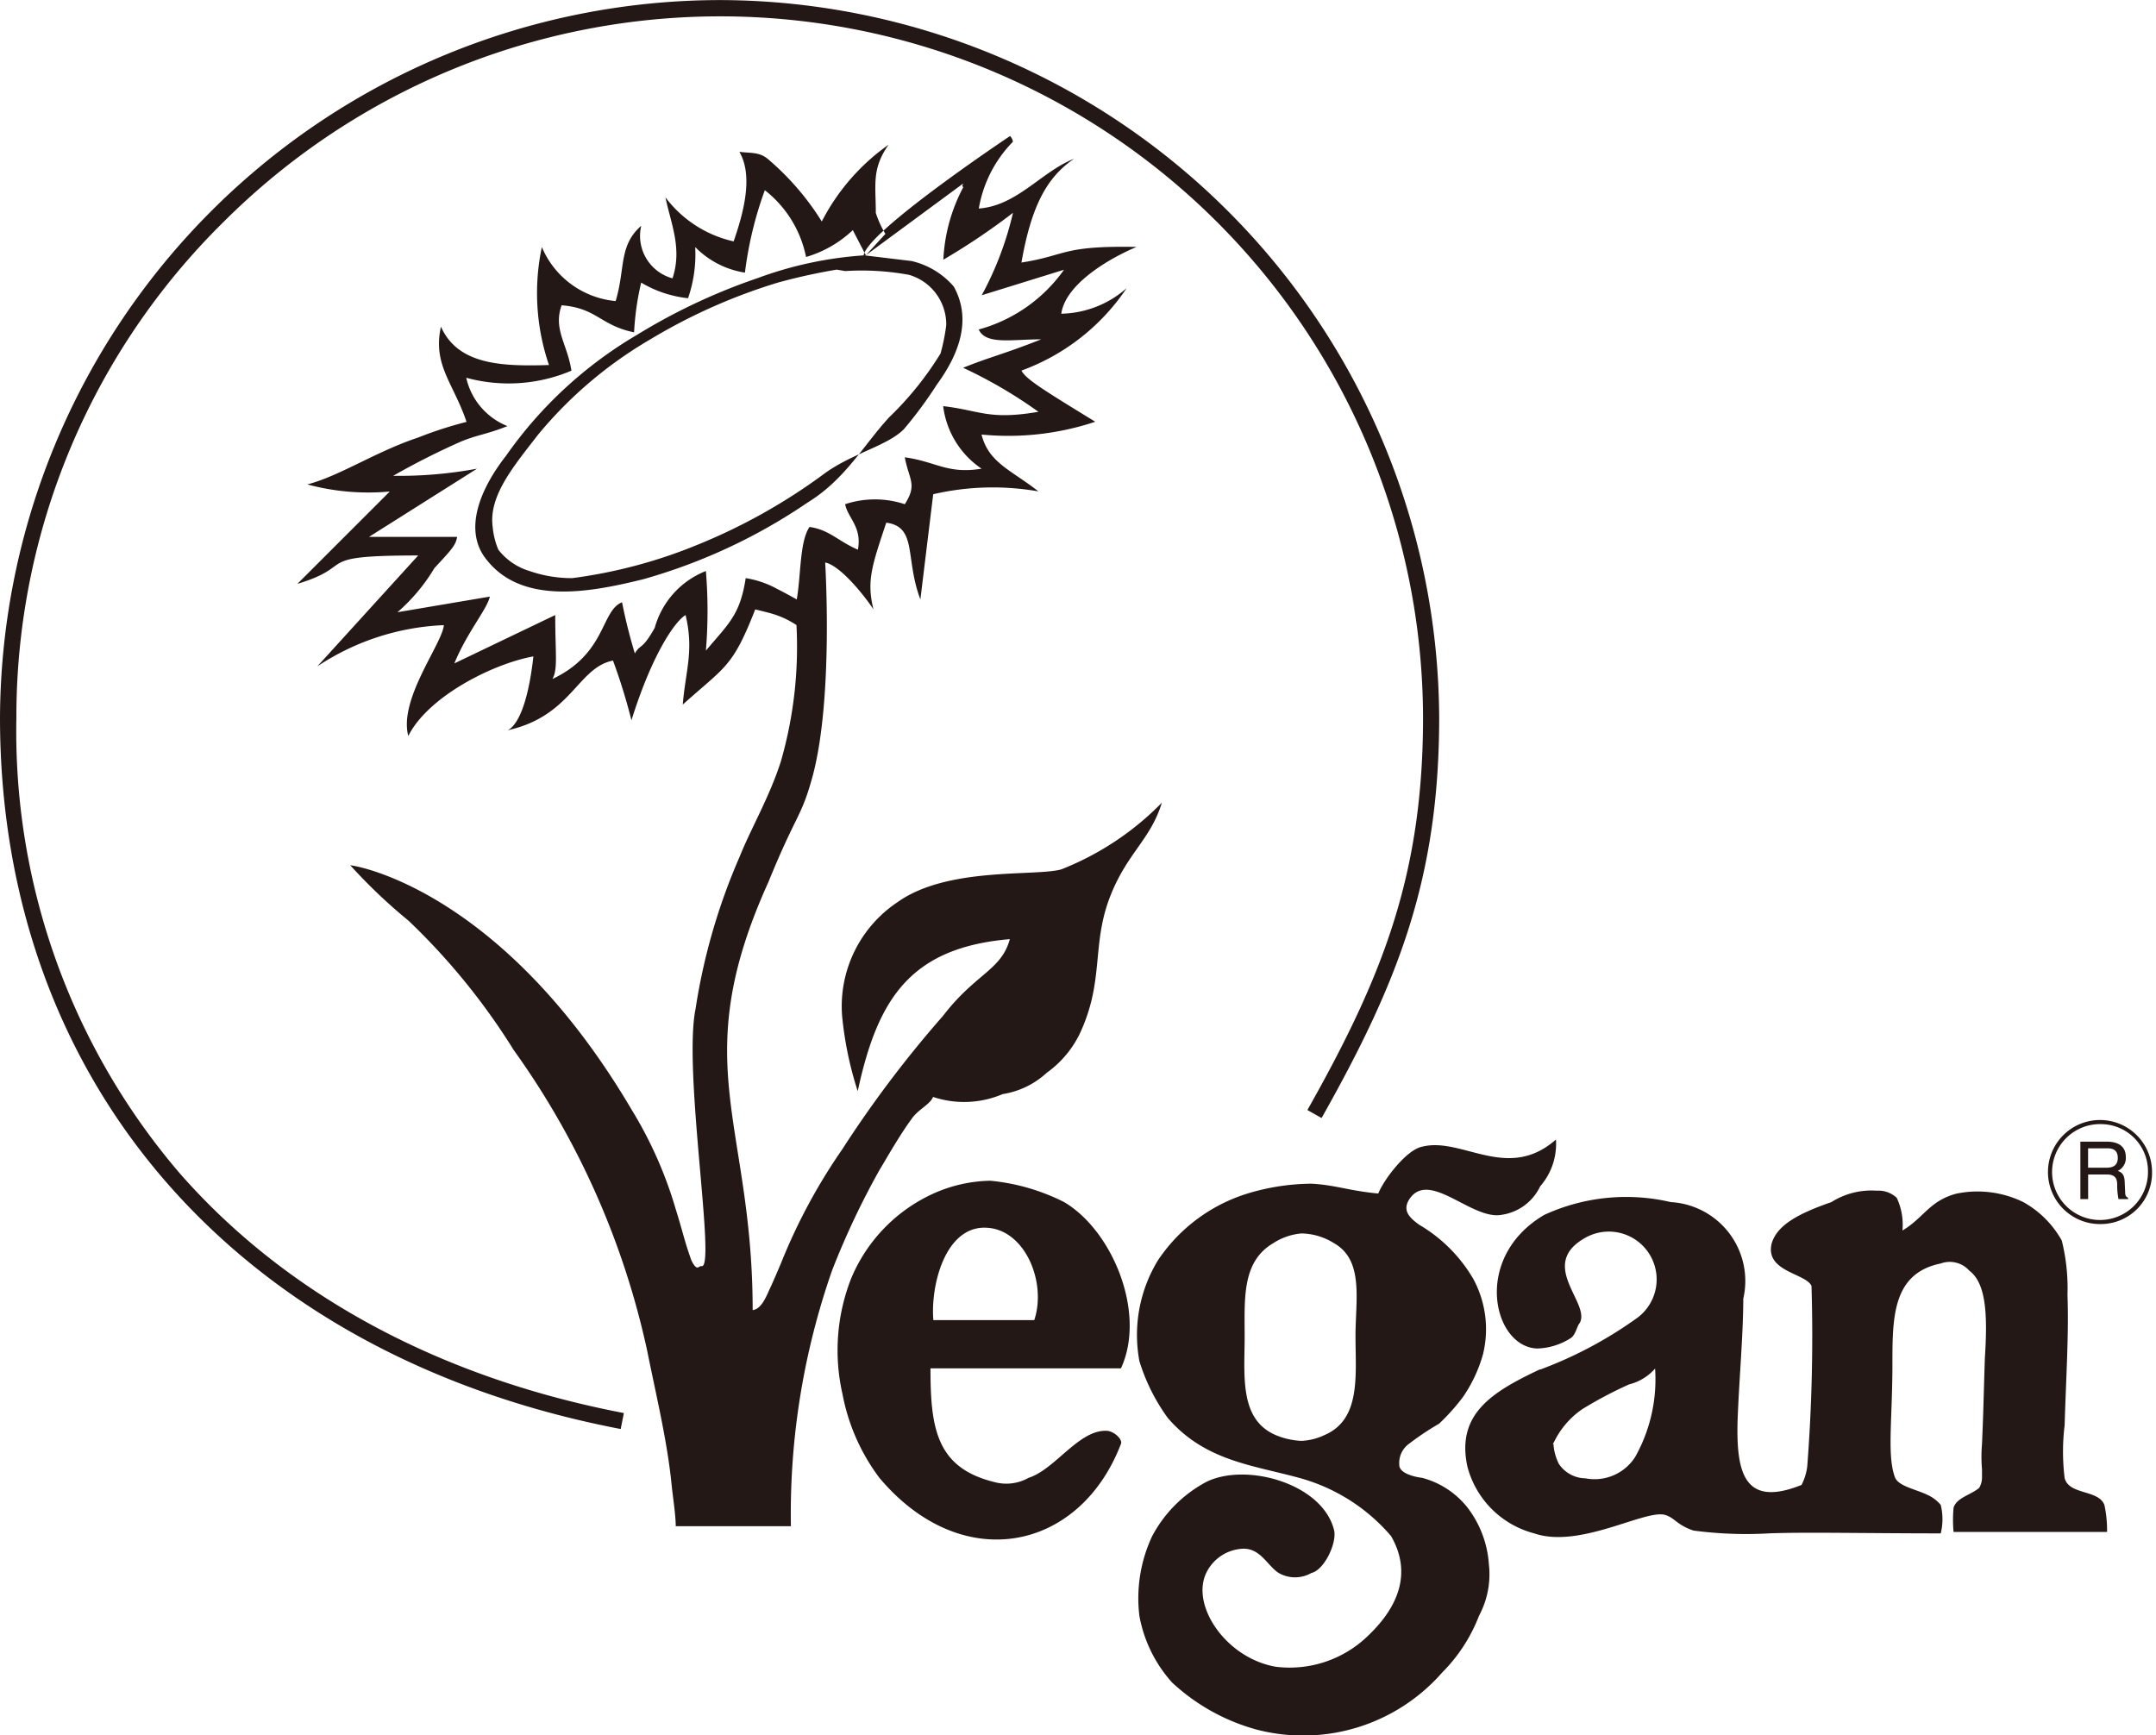 <svg xmlns="http://www.w3.org/2000/svg" xmlns:xlink="http://www.w3.org/1999/xlink" width="87.63" height="70.53" viewBox="0 0 87.63 70.53">
  <rect x="0" y="0" width="87.63" height="70.53" fill="#808080" stroke="none"/>
  <defs>
    <clipPath id="clip-Vegan02">
      <rect width="87.63" height="70.53"/>
    </clipPath>
  </defs>
  <g id="Vegan02" clip-path="url(#clip-Vegan02)">
    <rect width="87.63" height="70.53" fill="#fff"/>
    <g id="グループ_1" data-name="グループ 1" transform="translate(-282.345 -80.913)">
      <path id="パス_2" data-name="パス 2" d="M348.035,118.126h.764c.378,0,.417.224.417.415a2.866,2.866,0,0,0,.054.586h.388v-.052c-.1-.056-.114-.1-.118-.234l-.019-.423c-.013-.325-.146-.384-.279-.438a.577.577,0,0,0,.325-.56c0-.494-.384-.627-.767-.627h-1.08v2.335h.316v-1Zm0-1.063h.786c.156,0,.42.028.42.389,0,.345-.244.4-.476.4h-.731v-.793Z" transform="translate(19.181 10.527)" fill="#231815" fill-rule="evenodd"/>
      <path id="パス_3" data-name="パス 3" d="M320.653,85.188a.439.439,0,0,1,.115.232,5.1,5.1,0,0,0-1.387,2.716c1.56-.116,2.543-1.5,3.871-2.023-1.1.751-1.733,1.906-2.138,4.218,1.85-.288,1.618-.693,4.68-.635-1.1.462-2.888,1.5-3.061,2.715a4.141,4.141,0,0,0,2.658-1.04,8.743,8.743,0,0,1-4.276,3.351c.173.347.925.808,3,2.08a11.166,11.166,0,0,1-4.623.52c.29,1.156,1.215,1.445,2.311,2.311a10.753,10.753,0,0,0-4.275.115l-.521,4.276c-.635-1.675-.115-2.946-1.387-3.12-.577,1.733-.808,2.368-.52,3.525-.462-.693-1.386-1.791-1.963-1.906,0,0,.347,5.546-.52,8.724-.463,1.675-.636,1.443-1.791,4.275-3.351,7.4-.636,9.764-.636,17.391.4-.058.578-.636.751-.983.232-.52.4-.923.4-.923a23.278,23.278,0,0,1,2.485-4.623,46.052,46.052,0,0,1,4.1-5.431c1.33-1.733,2.37-1.848,2.716-3.12-4.044.347-5.374,2.426-6.182,6.181a14.412,14.412,0,0,1-.635-3.061,5.086,5.086,0,0,1,2.253-4.623c2.022-1.443,5.546-1.04,6.644-1.328a11.719,11.719,0,0,0,4.1-2.715c-.462,1.5-1.387,2.022-2.08,3.755-.808,2.023-.23,3.466-1.271,5.663a4.219,4.219,0,0,1-1.328,1.56,3.415,3.415,0,0,1-1.791.867,3.99,3.99,0,0,1-2.83.115c-.116.29-.521.463-.81.81-.52.693-1.04,1.618-1.387,2.195a32.415,32.415,0,0,0-1.906,4.044,29.971,29.971,0,0,0-1.675,10.4h-4.681c0-.462-.115-1.156-.173-1.733-.173-1.733-.635-3.641-.982-5.374a32.9,32.9,0,0,0-5.431-12.249,26.823,26.823,0,0,0-4.276-5.258,21.915,21.915,0,0,1-2.368-2.253c.867.116,6.471,1.5,11.439,9.939a16.669,16.669,0,0,1,1.791,4.043c.29.925.347,1.271.636,2.08.23.463.288.232.4.232.636.232-.75-7.916-.23-10.457a24.8,24.8,0,0,1,1.791-6.182c.462-1.155,1.213-2.426,1.675-3.871a16.808,16.808,0,0,0,.635-5.546,3.654,3.654,0,0,0-.8-.4c-.257-.091-.521-.149-.876-.237-.925,2.368-1.213,2.311-2.946,3.87.115-1.387.462-2.195.115-3.64-.4.232-1.328,1.5-2.2,4.276a23.566,23.566,0,0,0-.75-2.426c-1.445.288-1.675,2.253-4.276,2.831.347-.173.81-.925,1.04-3-1.618.288-4.275,1.617-5.084,3.235-.4-1.5,1.386-3.755,1.445-4.506a10.018,10.018,0,0,0-5.143,1.676l4.1-4.508c-4.391,0-2.426.4-4.911,1.155l3.756-3.755a9.535,9.535,0,0,1-3.351-.288c1.328-.347,2.773-1.33,4.506-1.906a15.853,15.853,0,0,1,1.965-.636c-.52-1.56-1.387-2.311-1.04-3.871.693,1.56,2.483,1.618,4.391,1.56a9.053,9.053,0,0,1-.29-4.795,3.616,3.616,0,0,0,3,2.195c.4-1.328.116-2.253,1.04-3.061a1.788,1.788,0,0,0,1.271,2.137c.4-1.213-.058-2.195-.288-3.293a4.77,4.77,0,0,0,2.773,1.791c.4-1.155.808-2.658.232-3.64.462.058.808,0,1.155.288a10.837,10.837,0,0,1,2.195,2.543,8.651,8.651,0,0,1,2.716-3.121c-.693.983-.52,1.618-.52,2.774a4.086,4.086,0,0,0,.389.852l-.794.867-.53-1.021a4.668,4.668,0,0,1-1.9,1.092,4.594,4.594,0,0,0-1.676-2.715,15.165,15.165,0,0,0-.808,3.351,3.6,3.6,0,0,1-2.022-1.04,5.46,5.46,0,0,1-.29,2.08,4.669,4.669,0,0,1-1.906-.635,11.4,11.4,0,0,0-.288,2.022c-1.387-.288-1.5-.982-2.946-1.1-.347.983.23,1.56.4,2.658a6.534,6.534,0,0,1-4.276.288,2.763,2.763,0,0,0,1.675,1.965c-.867.347-1.213.347-1.906.636A30.446,30.446,0,0,0,295.578,99a17.332,17.332,0,0,0,3.409-.29l-4.392,2.773h3.583c-.058.347-.231.52-.925,1.271a7.385,7.385,0,0,1-1.5,1.791l3.755-.635c-.115.52-.923,1.443-1.443,2.715l4.1-1.965c0,1.56.116,2.2-.115,2.6,2.2-1.04,1.965-2.773,2.831-3.12a21.348,21.348,0,0,0,.52,2.08c.232-.4.288-.115.808-1.04a3.475,3.475,0,0,1,2.08-2.31,19.718,19.718,0,0,1,0,3.235c.925-1.1,1.388-1.445,1.618-2.946a3.9,3.9,0,0,1,1.275.437c.281.141.556.294.8.429.173-.983.116-2.37.52-2.946.81.115,1.156.577,1.965.923.173-.923-.4-1.27-.52-1.848a3.867,3.867,0,0,1,2.426,0c.52-.808.173-.982,0-1.906,1.271.173,1.733.693,3.12.462a3.6,3.6,0,0,1-1.56-2.542c1.5.173,1.85.577,3.871.23a18.911,18.911,0,0,0-3.061-1.79c1.155-.463,1.56-.52,3.178-1.156-1.213,0-2.254.232-2.543-.4a6.27,6.27,0,0,0,3.466-2.428L319.5,91.66a13.285,13.285,0,0,0,1.271-3.351,26.9,26.9,0,0,1-2.831,1.906,6.968,6.968,0,0,1,.81-2.946c-.116-.116.087-.131-.03-.131L314.7,90.1c-.116-.867,5.951-4.911,5.951-4.911Z" transform="translate(2.747 1.254)" fill="#231815" fill-rule="evenodd"/>
      <path id="パス_4" data-name="パス 4" d="M307.573,139c-15.561-2.984-25.228-14.066-25.228-28.924a29.3,29.3,0,0,1,29.276-29.16,29.3,29.3,0,0,1,29.219,29.16c0,6.56-1.68,10.783-4.78,16.283l-.576-.325c3.045-5.4,4.7-9.544,4.7-15.958a28.564,28.564,0,0,0-48.756-20.138,28.227,28.227,0,0,0-8.417,20.138,27.614,27.614,0,0,0,6.635,18.524c4.329,4.945,10.572,8.317,18.056,9.751Z" transform="translate(0)" fill="#231815"/>
      <path id="パス_5" data-name="パス 5" d="M314.121,95.5c-1.081,1.169-1.784,2.532-3.341,3.491a22.835,22.835,0,0,1-6.7,3.12c-1.906.462-4.795,1.1-6.3-.751-1.041-1.213-.29-2.946.75-4.276a17.058,17.058,0,0,1,5.316-4.91,24.366,24.366,0,0,1,4.911-2.311,15.438,15.438,0,0,1,4.333-.925l1.925.232a3.221,3.221,0,0,1,1.715,1.04q.955,1.733-.693,3.986a16.938,16.938,0,0,1-1.339,1.811c-.673.675-2.06.967-3.192,1.776a23.541,23.541,0,0,1-5.258,2.946,20.221,20.221,0,0,1-5.026,1.33,5.214,5.214,0,0,1-1.734-.288,2.52,2.52,0,0,1-1.271-.868,3.1,3.1,0,0,1-.23-.923c-.173-1.271.867-2.485,1.848-3.756A17.041,17.041,0,0,1,304.4,92.35a22.966,22.966,0,0,1,5.2-2.31,23.935,23.935,0,0,1,2.368-.521l.347.058a10.638,10.638,0,0,1,2.6.155,2.1,2.1,0,0,1,1.507,2.041,7.907,7.907,0,0,1-.232,1.155,13.089,13.089,0,0,1-2.066,2.571Z" transform="translate(4.383 2.354)" fill="#231815" fill-rule="evenodd"/>
      <line id="線_1" data-name="線 1" x1="0.009" transform="translate(319.285 92.087)" fill="#231815"/>
      <path id="パス_6" data-name="パス 6" d="M348.858,120.34a2.115,2.115,0,1,1,2.04-2.113A2.081,2.081,0,0,1,348.858,120.34Zm0-4.061a1.949,1.949,0,1,0,1.875,1.948A1.915,1.915,0,0,0,348.858,116.279Z" transform="translate(18.916 10.328)" fill="#231815"/>
      <path id="パス_7" data-name="パス 7" d="M354.367,131.115c-.23-.636-1.443-.4-1.618-1.1a8.792,8.792,0,0,1,0-2.138c.058-1.965.175-3.7.116-5.315a8,8,0,0,0-.232-2.2,4.032,4.032,0,0,0-1.56-1.56,4.233,4.233,0,0,0-2.715-.347c-1.1.288-1.33.982-2.2,1.5a2.592,2.592,0,0,0-.232-1.328,1.079,1.079,0,0,0-.808-.29,3.038,3.038,0,0,0-1.848.463c-1.33.462-2.2.925-2.426,1.675-.29,1.156,1.387,1.215,1.617,1.733a69.042,69.042,0,0,1-.173,7.339,2.266,2.266,0,0,1-.232.75c-2.31.925-2.657-.462-2.6-2.6.058-1.618.232-3.525.232-4.968a3.212,3.212,0,0,0-2.946-3.929,7.968,7.968,0,0,0-5.143.52c-2.946,1.733-2.08,5.373-.288,5.431a2.656,2.656,0,0,0,1.328-.4c.232-.115.29-.52.4-.635.462-.81-1.733-2.37.232-3.468a1.944,1.944,0,0,1,2.137,3.236,16.682,16.682,0,0,1-3.981,2.126l.009-.017c-1.963.923-3.422,1.82-2.961,3.958a3.8,3.8,0,0,0,2.716,2.715c1.848.635,4.506-.982,5.315-.751.4.115.463.4,1.156.636a16.231,16.231,0,0,0,3.061.115c1.445-.058,4.044,0,6.991,0a2.426,2.426,0,0,0,0-1.155,1.488,1.488,0,0,0-.52-.4c-.462-.232-1.155-.347-1.328-.693-.347-.867-.116-2.368-.116-4.623,0-1.906,0-3.7,1.965-4.1a1.063,1.063,0,0,1,1.156.288c.693.52.751,1.791.635,3.583-.057,1.79-.057,2.137-.115,3.466a6.159,6.159,0,0,0,0,1.04v.347a.835.835,0,0,1-.116.4c-.347.288-.924.4-1.04.808a5.382,5.382,0,0,0,0,.982h6.239A4.891,4.891,0,0,0,354.367,131.115ZM335.3,129.15a1.958,1.958,0,0,1-2.032.878,1.318,1.318,0,0,1-1.075-.586,2.076,2.076,0,0,1-.221-.83c-.006.018-.017.035-.023.054l.019-.109,0,.054a3.452,3.452,0,0,1,1.169-1.39,16.689,16.689,0,0,1,1.908-1.01,2.08,2.08,0,0,0,1.059-.644A6.451,6.451,0,0,1,335.3,129.15Z" transform="translate(13.512 10.976)" fill="#231815" fill-rule="evenodd"/>
      <path id="パス_8" data-name="パス 8" d="M335.106,116.725c-1.965,1.734-3.813-.115-5.431.29-.635.115-1.56,1.328-1.791,1.906-1.213-.116-1.733-.347-2.715-.4a9.121,9.121,0,0,0-2.6.4,6.79,6.79,0,0,0-3.64,2.715,5.821,5.821,0,0,0-.753,4.1,7.859,7.859,0,0,0,1.156,2.311c1.5,1.733,3.409,1.906,5.316,2.426a7.5,7.5,0,0,1,3.755,2.37c.867,1.5.288,2.888-.924,4.043a4.568,4.568,0,0,1-3.756,1.271c-2.022-.347-3.466-2.485-2.831-3.813a1.74,1.74,0,0,1,1.445-.983c.75-.057,1.04.693,1.5.983a1.334,1.334,0,0,0,1.33,0c.52-.116,1.04-1.213.923-1.733-.462-1.906-3.581-2.773-5.2-1.965a5.321,5.321,0,0,0-2.195,2.2,5.942,5.942,0,0,0-.521,3.235,5.521,5.521,0,0,0,1.33,2.716,8.231,8.231,0,0,0,3.408,1.906,7.51,7.51,0,0,0,7.569-2.311,6.663,6.663,0,0,0,1.5-2.311,3.566,3.566,0,0,0,.4-2.08,4.257,4.257,0,0,0-.867-2.311,3.473,3.473,0,0,0-1.85-1.213c-.462-.058-.925-.232-.925-.52a.96.96,0,0,1,.4-.867,11.14,11.14,0,0,1,1.213-.81,8.279,8.279,0,0,0,.983-1.1,5.86,5.86,0,0,0,.808-1.733,4.293,4.293,0,0,0-.4-3.062,6.143,6.143,0,0,0-2.195-2.195c-.4-.29-.695-.578-.4-1.04.808-1.214,2.542.867,3.755.635a2.055,2.055,0,0,0,1.561-1.156A2.624,2.624,0,0,0,335.106,116.725Zm-9.417,12.018a2.437,2.437,0,0,1-.925.232,3.048,3.048,0,0,1-1.04-.232c-1.447-.612-1.286-2.3-1.271-3.863v-.305c-.005-1.46-.08-2.9,1.156-3.632a2.506,2.506,0,0,1,1.155-.4,2.575,2.575,0,0,1,1.328.4c1.215.693.867,2.311.867,3.756C326.959,126.317,327.191,128.108,325.689,128.743Z" transform="translate(10.48 10.507)" fill="#231815" fill-rule="evenodd"/>
      <path id="パス_9" data-name="パス 9" d="M319.664,128.19c-1.156-.116-2.138,1.56-3.236,1.906a1.841,1.841,0,0,1-1.387.173c-2.368-.578-2.6-2.2-2.6-4.623h7.742c1.04-2.253-.347-5.6-2.311-6.759a8.4,8.4,0,0,0-3-.867,5.881,5.881,0,0,0-2.31.52,6.559,6.559,0,0,0-3.351,3.466,8,8,0,0,0-.347,4.68,8.19,8.19,0,0,0,1.5,3.409c3.351,3.986,8.146,3,9.822-1.387C320.242,128.536,319.952,128.247,319.664,128.19Zm-5.026-8.262c1.617,0,2.542,2.195,2.022,3.756h-2.587v0l-.009,0h-1.506C312.441,122.3,313.019,119.927,314.637,119.927Z" transform="translate(7.723 10.888)" fill="#231815" fill-rule="evenodd"/>
    </g>
  </g>
</svg>
